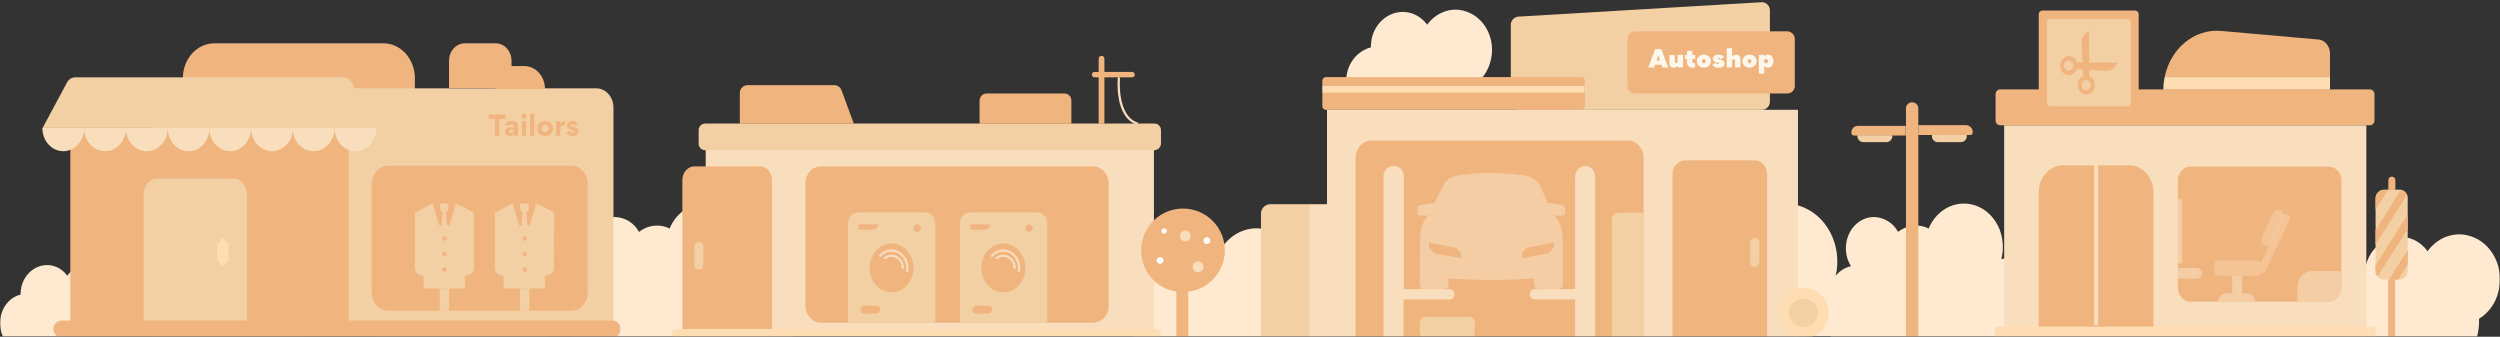 <svg width="1136" height="153" viewBox="0 0 1136 153" fill="none" xmlns="http://www.w3.org/2000/svg">
<rect x="0" y="0" width="1136" height="153" fill="#333333" stroke="none"/>
<mask id="mask0_175_3158" style="mask-type:alpha" maskUnits="userSpaceOnUse" x="0" y="0" width="1136" height="153">
<rect width="1136" height="153" fill="#C4C4C4"/>
</mask>
<g mask="url(#mask0_175_3158)">
<path d="M677.307 27.792C676.172 32.359 673.349 36.331 669.404 38.909C669.484 41.38 669.215 43.85 668.604 46.247C668.611 46.306 668.605 46.366 668.588 46.424C668.571 46.481 668.542 46.534 668.504 46.58H614.383C613.121 44.541 612.277 42.273 611.899 39.907C611.521 37.541 611.617 35.124 612.182 32.795C613.683 26.902 617.884 22.789 622.886 21.566C622.91 20.071 623.077 18.582 623.387 17.119C625.587 8.559 633.59 3.667 641.293 6.002C644.193 6.928 646.718 8.76 648.496 11.227C652.598 5.668 659.4 3 665.903 5.112C674.806 7.892 679.908 18.009 677.307 27.792Z" fill="#FFEAD1"/>
<path d="M138.503 150.418C138.49 151.273 138.423 152.127 138.303 152.974H1.35C-0.058 149.911 -0.376 146.459 0.45 143.192C1.75 138.3 5.152 134.853 9.353 133.852C9.338 132.618 9.472 131.386 9.753 130.184C11.554 123.068 18.257 118.956 24.659 120.956C27.044 121.729 29.114 123.25 30.561 125.292C32.479 122.59 35.329 120.69 38.564 119.955C36.904 117.287 36.036 114.203 36.063 111.062C36.063 102.502 42.266 95.609 49.969 95.609C52.419 95.644 54.814 96.346 56.894 97.639C58.974 98.932 60.661 100.767 61.773 102.946C64.327 100.907 67.506 99.808 70.777 99.833C72.925 99.854 75.043 100.348 76.979 101.279C80.08 94.052 86.683 88.939 94.386 88.939C104.99 88.939 113.593 98.499 113.593 110.284C113.587 112.311 113.318 114.329 112.793 116.287C113.811 116.061 114.851 115.949 115.894 115.954C124.798 115.954 132 123.958 132 133.852V134.52C136.186 138.755 138.524 144.47 138.503 150.418V150.418Z" fill="#FFEAD1"/>
<path d="M1135.28 132.519C1134.7 135.054 1133.62 137.449 1132.11 139.566C1130.6 141.684 1128.68 143.483 1126.47 144.859C1126.57 147.63 1126.27 150.401 1125.57 153.086C1125.58 153.145 1125.58 153.206 1125.56 153.263C1125.54 153.321 1125.51 153.374 1125.47 153.42H1064.95C1063.54 151.156 1062.59 148.63 1062.18 145.994C1061.77 143.357 1061.9 140.664 1062.55 138.078C1063.23 135.115 1064.7 132.387 1066.79 130.178C1068.88 127.969 1071.53 126.359 1074.45 125.515C1074.46 123.866 1074.66 122.225 1075.05 120.623C1077.46 111.062 1086.46 105.615 1095.06 108.284C1098.31 109.31 1101.13 111.382 1103.07 114.175C1107.57 107.949 1115.17 104.948 1122.47 107.283C1132.38 110.284 1138.08 121.624 1135.28 132.519Z" fill="#FFEAD1"/>
<path d="M927.001 134.52V133.852C927.001 124.736 920.399 117.399 912.196 117.399C911.253 117.394 910.312 117.506 909.395 117.733C909.888 115.921 910.123 114.05 910.095 112.174C910.095 101.279 902.193 92.496 892.389 92.496C885.286 92.496 879.183 97.166 876.382 103.836C874.616 102.943 872.661 102.486 870.68 102.502C867.699 102.522 864.81 103.54 862.478 105.392C861.422 103.402 859.857 101.726 857.942 100.534C856.027 99.343 853.829 98.68 851.574 98.611C844.471 98.611 838.769 104.947 838.769 112.841C838.769 115.706 839.566 118.515 841.069 120.956C838.344 121.583 835.911 123.111 834.166 125.292C837.267 111.507 830.065 97.388 817.561 93.497C808.157 90.495 798.452 94.386 792.55 102.28C790.007 98.733 786.398 96.085 782.246 94.72C771.142 91.273 759.638 98.388 756.436 110.617C755.938 112.694 755.67 114.819 755.636 116.954C748.433 118.844 742.531 124.736 740.23 133.186C739.376 136.522 739.21 139.996 739.743 143.398C740.276 146.8 741.497 150.058 743.332 152.975H821.162C821.262 152.863 821.261 152.863 821.261 152.752H831.866C831.966 152.863 831.966 153.086 832.066 153.197H932.503C932.824 151.736 932.992 150.246 933.003 148.75C932.947 143.405 930.792 138.296 927.001 134.52V134.52Z" fill="#FFEAD1"/>
<path d="M354.885 134.52V133.852C354.885 124.736 348.283 117.399 340.079 117.399C339.135 117.395 338.194 117.507 337.278 117.733C337.771 115.921 338.007 114.05 337.979 112.174C337.979 101.279 330.076 92.496 320.272 92.496C313.169 92.496 307.067 97.166 304.266 103.836C302.499 102.943 300.544 102.486 298.564 102.502C295.582 102.522 292.693 103.539 290.361 105.392C289.305 103.402 287.74 101.725 285.825 100.534C283.909 99.343 281.712 98.679 279.456 98.611C272.354 98.611 266.652 104.947 266.652 112.841C266.652 115.706 267.448 118.515 268.952 120.956C266.226 121.583 263.794 123.111 262.05 125.292C265.151 111.507 257.948 97.388 245.443 93.497C236.04 90.495 226.336 94.386 220.434 102.28C217.89 98.733 214.281 96.085 210.13 94.72C199.026 91.273 187.521 98.388 184.32 110.617C183.821 112.694 183.553 114.819 183.52 116.954C176.317 118.844 170.415 124.736 168.114 133.186C167.259 136.522 167.093 139.996 167.626 143.398C168.159 146.8 169.38 150.059 171.215 152.975H249.045C249.145 152.863 249.145 152.863 249.145 152.752H259.449C259.549 152.863 259.549 153.086 259.649 153.197H360.087C360.407 151.736 360.575 150.246 360.587 148.75C360.726 146.107 360.288 143.466 359.304 141.009C358.319 138.552 356.811 136.338 354.885 134.52V134.52Z" fill="#FFEAD1"/>
<path d="M666.5 138.653V138.097C666.5 130.648 660.998 124.534 654.295 124.534C653.524 124.547 652.754 124.622 651.994 124.756C652.398 123.27 652.6 121.737 652.595 120.198C652.595 111.192 646.092 103.966 637.989 103.966C632.187 103.966 627.085 107.746 624.784 113.305C623.32 112.589 621.713 112.21 620.082 112.193C617.621 112.212 615.233 113.032 613.28 114.528C612.412 112.885 611.12 111.503 609.537 110.526C607.954 109.549 606.138 109.011 604.276 108.97C598.474 108.97 593.772 114.195 593.772 120.643C593.749 123.002 594.409 125.319 595.673 127.313C593.427 127.828 591.419 129.081 589.971 130.871C592.572 119.531 586.57 107.857 576.266 104.634C568.563 102.077 560.46 105.3 555.658 111.86C553.589 108.906 550.6 106.718 547.155 105.634C538.051 102.743 528.448 108.635 525.947 118.753C525.556 120.467 525.354 122.219 525.346 123.978C519.444 125.534 514.542 130.426 512.642 137.319C511.939 140.076 511.806 142.947 512.253 145.757C512.7 148.567 513.717 151.257 515.242 153.661H579.467C579.567 153.549 579.567 153.549 579.567 153.439H588.07C588.17 153.549 588.17 153.772 588.27 153.883H671.102C671.34 152.674 671.474 151.447 671.502 150.215C671.477 148.053 671.022 145.918 670.163 143.934C669.305 141.949 668.06 140.154 666.5 138.653V138.653Z" fill="#FFEAD1"/>
<path d="M516.902 56.731C506.226 53.536 507.87 35.832 507.945 35.08L508.94 35.179C508.923 35.355 507.301 52.816 517.189 55.775L516.902 56.731Z" fill="#F9DEBD"/>
<path d="M188.621 40.467H83.081V35.575C83.081 26.793 89.484 19.678 97.386 19.678H174.216C182.119 19.678 188.521 26.793 188.521 35.575V40.467H188.621Z" fill="#F0B47F"/>
<path fill-rule="evenodd" clip-rule="evenodd" d="M800.753 49.916H690.011C689.035 49.849 688.123 49.405 687.47 48.679C686.816 47.953 686.472 47.001 686.51 46.025V11.45C686.466 10.506 686.782 9.579 687.394 8.858C688.006 8.136 688.87 7.672 689.811 7.559L800.553 1C801.055 1.001 801.553 1.105 802.014 1.303C802.475 1.502 802.892 1.792 803.238 2.156C803.584 2.519 803.852 2.949 804.027 3.419C804.201 3.89 804.279 4.39 804.254 4.891V46.025C804.292 47.001 803.948 47.953 803.294 48.679C802.641 49.405 801.729 49.849 800.753 49.916V49.916Z" fill="#F3D0A4"/>
<path d="M524.348 57.364H320.671V152.418H524.348V57.364Z" fill="#F9DEBD"/>
<path d="M524.748 68.26H320.271C319.486 68.217 318.75 67.865 318.225 67.282C317.699 66.698 317.428 65.93 317.47 65.147V59.255C317.429 58.471 317.701 57.704 318.226 57.121C318.751 56.537 319.486 56.185 320.271 56.142H524.748C525.533 56.184 526.269 56.536 526.794 57.12C527.32 57.703 527.591 58.471 527.549 59.255V65.147C527.555 65.92 527.271 66.668 526.753 67.244C526.235 67.82 525.52 68.182 524.748 68.26V68.26Z" fill="#F3D0A4"/>
<path opacity="0.57" d="M495.037 125.625H494.637C494.496 125.625 494.356 125.596 494.227 125.539C494.097 125.482 493.982 125.398 493.887 125.293C493.793 125.188 493.722 125.064 493.679 124.93C493.635 124.795 493.621 124.654 493.637 124.513V117.843C493.621 117.703 493.636 117.561 493.679 117.427C493.722 117.292 493.793 117.169 493.887 117.064C493.982 116.959 494.098 116.875 494.227 116.818C494.356 116.76 494.496 116.731 494.637 116.731H495.037C495.178 116.731 495.318 116.76 495.447 116.818C495.577 116.875 495.692 116.959 495.787 117.064C495.881 117.169 495.952 117.292 495.995 117.427C496.039 117.561 496.053 117.703 496.037 117.843V124.513C496.062 124.655 496.054 124.8 496.014 124.939C495.974 125.077 495.903 125.204 495.807 125.311C495.711 125.418 495.592 125.502 495.458 125.556C495.325 125.611 495.181 125.634 495.037 125.625V125.625Z" fill="#F3D0A4"/>
<path d="M871.68 153.641H866.078V49.602C866.033 49.208 866.071 48.809 866.192 48.432C866.312 48.054 866.511 47.706 866.775 47.41C867.04 47.114 867.364 46.877 867.726 46.715C868.089 46.553 868.482 46.47 868.879 46.47C869.276 46.47 869.669 46.553 870.031 46.715C870.394 46.877 870.718 47.114 870.982 47.41C871.247 47.706 871.446 48.054 871.566 48.432C871.686 48.809 871.725 49.208 871.68 49.602V153.641Z" fill="#F0B47F"/>
<path d="M865.979 61.572H842.37C842.214 61.571 842.06 61.537 841.918 61.473C841.777 61.409 841.65 61.316 841.546 61.2C841.442 61.084 841.364 60.948 841.316 60.8C841.269 60.652 841.252 60.496 841.269 60.341C841.238 59.95 841.287 59.557 841.413 59.186C841.538 58.814 841.738 58.472 841.999 58.179C842.261 57.886 842.579 57.65 842.935 57.483C843.291 57.316 843.677 57.223 844.07 57.209H865.979V61.572V61.572Z" fill="#F0B47F"/>
<path d="M857.375 64.592H846.571C845.844 64.537 845.168 64.204 844.683 63.661C844.198 63.119 843.942 62.41 843.97 61.684V61.46H859.876V61.684C859.924 62.399 859.689 63.104 859.221 63.648C858.754 64.192 858.091 64.531 857.375 64.592V64.592Z" fill="#F3D0A4"/>
<path d="M871.681 61.349H895.29C895.445 61.347 895.599 61.314 895.741 61.25C895.882 61.185 896.009 61.093 896.113 60.977C896.216 60.861 896.295 60.724 896.342 60.577C896.39 60.429 896.406 60.273 896.39 60.118C896.433 59.305 896.152 58.508 895.609 57.9C895.065 57.292 894.303 56.924 893.489 56.874H871.681V61.349Z" fill="#F0B47F"/>
<path d="M880.384 64.593H891.088C891.454 64.582 891.813 64.498 892.145 64.344C892.477 64.189 892.773 63.97 893.017 63.697C893.26 63.425 893.445 63.106 893.561 62.76C893.677 62.414 893.72 62.048 893.689 61.684V61.349H877.883V61.684C877.85 62.04 877.89 62.399 877.998 62.74C878.107 63.08 878.284 63.395 878.517 63.667C878.75 63.938 879.036 64.16 879.356 64.319C879.677 64.478 880.027 64.571 880.384 64.593V64.593Z" fill="#F3D0A4"/>
<path d="M816.993 49.882H602.993V153.641H816.993V49.882Z" fill="#F9DEBD"/>
<path d="M746.993 153.641H615.993V71.881C615.993 67.419 619.191 63.85 623.188 63.85H739.699C743.696 63.85 746.893 67.419 746.893 71.881V153.641H746.993Z" fill="#F0B47F"/>
<path opacity="0.61" fill-rule="evenodd" clip-rule="evenodd" d="M658.2 126.515V129.183C658.208 129.737 658.007 130.274 657.636 130.686C657.265 131.098 656.752 131.356 656.199 131.407H647.196C646.636 131.374 646.112 131.121 645.737 130.705C645.363 130.289 645.168 129.742 645.195 129.183C645.195 122.402 645.195 115.731 645.295 109.061C645.395 101.056 648.396 98.611 649.096 97.944H645.395C645.212 97.939 645.033 97.898 644.867 97.822C644.702 97.746 644.553 97.637 644.432 97.501C644.31 97.366 644.217 97.207 644.159 97.035C644.101 96.862 644.079 96.68 644.095 96.499V94.72C644.095 93.942 644.995 93.275 645.595 93.163L651.898 92.163L656.099 83.602C656.399 83.046 658.6 80.378 661.301 79.934C672.132 78.155 683.182 78.155 694.014 79.934C696.715 80.378 698.915 83.046 699.316 83.602L703.417 92.163L709.72 93.163C710.112 93.208 710.477 93.388 710.751 93.672C711.025 93.956 711.191 94.326 711.22 94.72V96.499C711.235 96.68 711.213 96.862 711.155 97.035C711.097 97.207 711.004 97.366 710.883 97.501C710.761 97.637 710.613 97.746 710.447 97.822C710.281 97.898 710.102 97.939 709.92 97.944H706.318C706.918 98.722 709.92 101.056 710.12 109.061V129.183C710.128 129.737 709.927 130.274 709.556 130.686C709.185 131.098 708.672 131.356 708.119 131.407H699.216C698.645 131.379 698.108 131.131 697.717 130.717C697.325 130.302 697.109 129.753 697.115 129.183V126.515C684.158 127.404 671.156 127.404 658.2 126.515V126.515ZM705.918 110.173C701.917 111.174 697.815 111.73 693.813 112.619C692.867 113.264 692.109 114.146 691.613 115.176C691.46 115.871 691.46 116.592 691.613 117.288C695.414 116.621 699.216 115.843 703.117 115.176C704.428 114.575 705.464 113.503 706.018 112.174C706.145 111.508 706.111 110.822 705.918 110.173ZM649.397 110.173C653.398 111.174 657.5 111.73 661.501 112.619C662.446 113.263 663.205 114.145 663.702 115.176C663.894 115.863 663.928 116.585 663.802 117.288C659.901 116.621 656.099 115.843 652.198 115.176C650.886 114.575 649.85 113.503 649.297 112.174C649.169 111.508 649.204 110.822 649.397 110.173V110.173Z" fill="#F9DEBD"/>
<path fill-rule="evenodd" clip-rule="evenodd" d="M658.8 131.407H637.892V80.489C637.962 79.844 637.895 79.192 637.695 78.575C637.496 77.958 637.168 77.39 636.734 76.908C636.3 76.425 635.769 76.04 635.176 75.776C634.582 75.511 633.94 75.375 633.29 75.375C632.64 75.375 631.998 75.511 631.404 75.776C630.811 76.04 630.28 76.425 629.846 76.908C629.412 77.39 629.084 77.958 628.885 78.575C628.685 79.192 628.618 79.844 628.688 80.489V152.974H637.792V136.076H658.8C659.377 136.013 659.91 135.741 660.298 135.31C660.686 134.879 660.9 134.32 660.9 133.741C660.9 133.162 660.686 132.604 660.298 132.173C659.91 131.742 659.377 131.469 658.8 131.407V131.407Z" fill="#F9DEBD"/>
<path fill-rule="evenodd" clip-rule="evenodd" d="M720.323 75.375C719.685 75.409 719.059 75.569 718.482 75.844C717.905 76.12 717.388 76.506 716.96 76.981C716.533 77.456 716.204 78.01 715.991 78.612C715.778 79.214 715.687 79.852 715.721 80.489V131.407H697.214C696.637 131.469 696.103 131.742 695.716 132.173C695.328 132.604 695.113 133.162 695.113 133.741C695.113 134.321 695.328 134.879 695.716 135.31C696.103 135.741 696.637 136.014 697.214 136.076H715.721V152.974H724.824V80.489C724.869 79.858 724.788 79.224 724.585 78.624C724.383 78.024 724.063 77.47 723.644 76.994C723.225 76.519 722.716 76.131 722.146 75.853C721.576 75.575 720.957 75.412 720.323 75.375V75.375Z" fill="#F9DEBD"/>
<path fill-rule="evenodd" clip-rule="evenodd" d="M747.033 153.883H732.428V99.998C732.396 99.578 732.449 99.155 732.583 98.755C732.717 98.356 732.931 97.987 733.211 97.671C733.49 97.355 733.831 97.098 734.212 96.916C734.593 96.734 735.007 96.629 735.429 96.609H747.033V153.883Z" fill="#F3D0A4"/>
<path fill-rule="evenodd" clip-rule="evenodd" d="M667.711 143.969H647.604C646.935 144.016 646.31 144.321 645.862 144.819C645.414 145.317 645.178 145.969 645.203 146.638V150.974C645.178 151.642 645.415 152.294 645.863 152.792C646.311 153.29 646.935 153.594 647.604 153.641H667.711C668.38 153.594 669.004 153.29 669.452 152.792C669.9 152.294 670.137 151.642 670.112 150.974V146.638C670.137 145.969 669.901 145.317 669.453 144.819C669.005 144.321 668.38 144.016 667.711 143.969Z" fill="#F3D0A4"/>
<path fill-rule="evenodd" clip-rule="evenodd" d="M802.993 153.641H759.993V79.173C759.919 77.567 760.485 75.998 761.569 74.808C762.653 73.619 764.165 72.907 765.774 72.828H797.212C800.458 72.828 802.993 75.722 802.993 79.173V153.641V153.641Z" fill="#F0B47F"/>
<path fill-rule="evenodd" clip-rule="evenodd" d="M797.353 121.289C797.059 121.28 796.77 121.211 796.504 121.088C796.237 120.964 795.999 120.788 795.803 120.569C795.606 120.351 795.456 120.096 795.362 119.818C795.267 119.541 795.229 119.247 795.252 118.955V110.506C795.22 110.212 795.25 109.914 795.341 109.633C795.432 109.351 795.581 109.091 795.78 108.871C795.978 108.651 796.22 108.474 796.491 108.354C796.762 108.233 797.055 108.171 797.352 108.171C797.649 108.171 797.942 108.233 798.213 108.354C798.484 108.474 798.726 108.651 798.925 108.871C799.123 109.091 799.272 109.351 799.363 109.633C799.454 109.914 799.485 110.212 799.453 110.506V118.955C799.479 119.541 799.273 120.114 798.881 120.55C798.488 120.987 797.939 121.252 797.353 121.289V121.289Z" fill="#F3D0A4"/>
<path fill-rule="evenodd" clip-rule="evenodd" d="M350.783 152.974H310.067V81.712C310.067 78.377 312.568 75.598 315.569 75.598H345.281C348.282 75.598 350.783 78.377 350.783 81.712V152.974Z" fill="#F0B47F"/>
<path fill-rule="evenodd" clip-rule="evenodd" d="M317.57 122.513C317.011 122.48 316.487 122.227 316.112 121.811C315.737 121.395 315.542 120.848 315.569 120.289V112.174C315.539 111.894 315.568 111.61 315.655 111.342C315.741 111.074 315.884 110.827 316.073 110.617C316.261 110.407 316.492 110.239 316.75 110.124C317.008 110.01 317.288 109.95 317.57 109.95C317.853 109.95 318.132 110.01 318.39 110.124C318.648 110.239 318.879 110.407 319.068 110.617C319.257 110.827 319.399 111.074 319.486 111.342C319.573 111.61 319.602 111.894 319.571 112.174V120.289C319.594 120.568 319.559 120.848 319.47 121.113C319.38 121.378 319.237 121.622 319.05 121.831C318.863 122.039 318.635 122.207 318.381 122.324C318.126 122.441 317.851 122.506 317.57 122.513V122.513Z" fill="#F3D0A4"/>
<path fill-rule="evenodd" clip-rule="evenodd" d="M718.723 49.917H602.379C601.962 49.883 601.575 49.691 601.296 49.381C601.017 49.071 600.867 48.666 600.879 48.249V36.687C600.867 36.27 601.017 35.865 601.296 35.555C601.575 35.245 601.962 35.053 602.379 35.02H718.723C719.14 35.053 719.527 35.245 719.806 35.555C720.085 35.865 720.235 36.27 720.223 36.687V48.249C720.235 48.666 720.085 49.071 719.806 49.381C719.527 49.691 719.14 49.883 718.723 49.917V49.917Z" fill="#F0B47F"/>
<rect x="600.993" y="39.088" width="119" height="2.998" fill="#FFDDB3"/>
<path fill-rule="evenodd" clip-rule="evenodd" d="M602.993 153.641H572.993V97.369C572.953 96.801 573.027 96.231 573.211 95.692C573.394 95.153 573.683 94.655 574.06 94.228C574.438 93.802 574.897 93.454 575.411 93.206C575.924 92.957 576.482 92.814 577.052 92.782H602.993V153.641Z" fill="#F3D0A4"/>
<path d="M819.493 153.641C821.768 153.641 823.991 152.968 825.882 151.708C827.773 150.447 829.247 148.655 830.118 146.558C830.988 144.462 831.216 142.155 830.772 139.929C830.328 137.704 829.233 135.659 827.625 134.055C826.017 132.45 823.967 131.358 821.737 130.915C819.506 130.472 817.194 130.699 815.092 131.568C812.991 132.436 811.195 133.907 809.931 135.793C808.668 137.68 807.993 139.899 807.993 142.168C807.993 145.211 809.205 148.129 811.362 150.281C813.518 152.432 816.443 153.641 819.493 153.641V153.641Z" fill="#FFDDB3"/>
<path d="M819.493 148.653C820.779 148.653 822.035 148.272 823.104 147.56C824.173 146.847 825.006 145.834 825.498 144.649C825.99 143.464 826.119 142.16 825.868 140.902C825.617 139.644 824.998 138.489 824.089 137.582C823.18 136.675 822.022 136.057 820.761 135.807C819.5 135.557 818.193 135.685 817.006 136.176C815.818 136.667 814.803 137.498 814.089 138.565C813.374 139.631 812.993 140.885 812.993 142.168C812.993 143.019 813.161 143.863 813.488 144.649C813.815 145.436 814.293 146.151 814.897 146.753C815.5 147.355 816.217 147.833 817.006 148.159C817.794 148.485 818.64 148.653 819.493 148.653Z" fill="#F3D0A4"/>
<path fill-rule="evenodd" clip-rule="evenodd" d="M812.259 42.468H742.832C741.91 42.407 741.049 41.989 740.432 41.304C739.815 40.618 739.492 39.719 739.53 38.799V17.898C739.492 16.978 739.815 16.079 740.432 15.393C741.049 14.707 741.91 14.29 742.832 14.229H812.259C813.18 14.29 814.041 14.707 814.658 15.393C815.275 16.079 815.598 16.978 815.559 17.898V38.91C815.577 39.36 815.506 39.809 815.35 40.231C815.193 40.654 814.955 41.041 814.648 41.372C814.342 41.702 813.973 41.969 813.563 42.157C813.153 42.345 812.71 42.451 812.259 42.468V42.468Z" fill="#F0B47F"/>
<path d="M602.993 93.047H594.993V154H602.993V93.047Z" fill="#F9DEBD"/>
<path d="M752.043 29.446H754.946L755.385 30.642H758.073L754.892 22.276H752.15L748.97 30.642H751.626L752.043 29.446ZM754.346 27.49H752.675L753.51 25.076L754.346 27.49ZM758.597 24.937V28.634C758.563 28.909 758.59 29.187 758.676 29.451C758.761 29.714 758.903 29.956 759.092 30.159C759.28 30.363 759.511 30.523 759.767 30.628C760.024 30.734 760.3 30.782 760.578 30.77C760.921 30.767 761.259 30.682 761.564 30.525C761.87 30.367 762.133 30.14 762.335 29.862H762.356V30.642H764.776V24.937H762.345V27.886C762.355 27.981 762.345 28.076 762.315 28.167C762.286 28.258 762.238 28.342 762.175 28.413C762.112 28.484 762.034 28.542 761.947 28.581C761.86 28.621 761.766 28.643 761.671 28.644C761.576 28.643 761.482 28.622 761.396 28.582C761.311 28.542 761.234 28.484 761.172 28.412C761.11 28.34 761.065 28.256 761.038 28.166C761.011 28.075 761.004 27.98 761.017 27.886V24.937H758.597ZM770.262 28.655C770.127 28.699 769.986 28.721 769.845 28.719C769.277 28.719 768.999 28.484 768.999 28.003V26.828H770.305V24.937H768.999V23.088H766.632V24.937H765.636V26.828H766.579V28.27C766.556 28.615 766.612 28.96 766.742 29.28C766.871 29.6 767.072 29.887 767.328 30.119C767.888 30.565 768.592 30.793 769.309 30.76C769.632 30.761 769.954 30.711 770.262 30.61V28.655ZM774.217 30.77C775.059 30.79 775.877 30.484 776.498 29.916C776.803 29.644 777.045 29.309 777.208 28.935C777.371 28.56 777.45 28.155 777.441 27.747C777.45 27.348 777.37 26.952 777.207 26.588C777.044 26.224 776.802 25.901 776.498 25.642C775.867 25.101 775.061 24.805 774.229 24.809C773.397 24.813 772.594 25.116 771.968 25.663C771.663 25.927 771.421 26.254 771.258 26.621C771.096 26.989 771.016 27.388 771.026 27.79C771.015 28.192 771.093 28.592 771.254 28.961C771.415 29.33 771.655 29.66 771.957 29.926C772.572 30.489 773.382 30.792 774.217 30.77V30.77ZM774.239 26.839C774.475 26.864 774.693 26.976 774.851 27.152C775.009 27.329 775.096 27.558 775.095 27.795C775.093 28.031 775.004 28.259 774.844 28.434C774.683 28.609 774.464 28.718 774.228 28.741C774.109 28.735 773.992 28.705 773.885 28.654C773.777 28.603 773.681 28.531 773.601 28.443C773.522 28.354 773.46 28.251 773.421 28.139C773.381 28.027 773.364 27.908 773.371 27.79C773.361 27.669 773.376 27.548 773.414 27.434C773.453 27.32 773.516 27.215 773.597 27.125C773.678 27.036 773.778 26.965 773.888 26.915C773.998 26.866 774.118 26.84 774.239 26.839V26.839ZM780.814 30.77C781.545 30.82 782.273 30.624 782.881 30.215C783.103 30.06 783.284 29.853 783.409 29.613C783.533 29.373 783.599 29.107 783.599 28.837C783.613 28.598 783.568 28.36 783.467 28.144C783.366 27.927 783.212 27.739 783.02 27.597C782.437 27.229 781.784 26.985 781.103 26.881C780.707 26.796 780.611 26.742 780.611 26.614C780.611 26.486 780.729 26.422 780.975 26.422C781.172 26.398 781.372 26.427 781.553 26.509C781.734 26.59 781.89 26.718 782.003 26.881L783.47 26.005C783.195 25.593 782.812 25.263 782.363 25.052C781.913 24.841 781.415 24.757 780.921 24.809C780.247 24.783 779.583 24.974 779.026 25.354C778.796 25.496 778.607 25.694 778.476 25.93C778.344 26.165 778.276 26.43 778.276 26.7C778.265 26.924 778.309 27.148 778.402 27.352C778.495 27.556 778.635 27.735 778.812 27.875C779.364 28.227 779.978 28.47 780.622 28.591C781.082 28.709 781.189 28.751 781.189 28.89C781.189 29.05 781.05 29.136 780.761 29.136C780.528 29.158 780.293 29.113 780.085 29.007C779.876 28.901 779.702 28.738 779.583 28.538L778.094 29.414C778.366 29.879 778.769 30.255 779.252 30.495C779.735 30.736 780.277 30.832 780.814 30.77V30.77ZM790.818 30.642V26.945C790.851 26.671 790.824 26.393 790.738 26.13C790.653 25.867 790.51 25.626 790.322 25.424C790.133 25.221 789.903 25.062 789.646 24.958C789.39 24.854 789.113 24.806 788.837 24.819C788.493 24.821 788.154 24.904 787.849 25.062C787.544 25.22 787.28 25.448 787.081 25.727H787.07V21.935H784.639V30.642H787.07V27.693C787.059 27.598 787.068 27.502 787.097 27.411C787.126 27.32 787.174 27.236 787.238 27.164C787.301 27.093 787.379 27.035 787.467 26.996C787.554 26.956 787.649 26.935 787.745 26.935C788.13 26.935 788.387 27.223 788.387 27.693V30.642H790.818ZM794.976 30.77C795.818 30.79 796.636 30.484 797.257 29.916C797.562 29.644 797.804 29.309 797.967 28.935C798.13 28.56 798.209 28.155 798.2 27.747C798.209 27.348 798.129 26.952 797.966 26.588C797.803 26.224 797.561 25.901 797.257 25.642C796.626 25.101 795.82 24.805 794.988 24.809C794.156 24.813 793.353 25.116 792.728 25.663C792.423 25.927 792.181 26.254 792.018 26.621C791.855 26.989 791.775 27.388 791.785 27.79C791.775 28.192 791.853 28.592 792.014 28.961C792.175 29.33 792.415 29.66 792.717 29.926C793.332 30.489 794.142 30.792 794.976 30.77V30.77ZM794.998 26.839C795.234 26.864 795.452 26.975 795.611 27.152C795.769 27.329 795.856 27.558 795.855 27.795C795.853 28.032 795.764 28.259 795.603 28.434C795.443 28.609 795.223 28.718 794.987 28.741C794.868 28.735 794.751 28.705 794.644 28.654C794.536 28.603 794.44 28.531 794.36 28.443C794.281 28.354 794.219 28.251 794.18 28.139C794.14 28.027 794.123 27.908 794.13 27.79C794.12 27.669 794.135 27.548 794.174 27.434C794.213 27.32 794.275 27.215 794.356 27.126C794.438 27.036 794.537 26.965 794.647 26.916C794.757 26.866 794.877 26.84 794.998 26.839V26.839ZM803.384 30.77C803.732 30.78 804.077 30.705 804.389 30.55C804.701 30.395 804.97 30.167 805.172 29.884C805.628 29.27 805.865 28.521 805.847 27.758C805.872 27.004 805.629 26.266 805.161 25.674C804.951 25.401 804.68 25.182 804.369 25.033C804.059 24.885 803.717 24.811 803.373 24.819C803.042 24.815 802.715 24.889 802.419 25.036C802.123 25.183 801.866 25.398 801.67 25.663H801.649V24.937H799.218V33.463H801.67V30.001H801.691C801.899 30.245 802.159 30.441 802.451 30.574C802.744 30.707 803.062 30.774 803.384 30.77V30.77ZM803.469 27.779C803.474 27.905 803.453 28.03 803.408 28.148C803.363 28.266 803.295 28.373 803.208 28.464C803.12 28.555 803.015 28.627 802.899 28.677C802.783 28.726 802.658 28.751 802.532 28.751C802.405 28.751 802.281 28.726 802.164 28.677C802.048 28.627 801.943 28.555 801.856 28.464C801.768 28.373 801.7 28.266 801.655 28.148C801.61 28.03 801.59 27.905 801.595 27.779C801.591 27.654 801.613 27.529 801.658 27.413C801.704 27.296 801.772 27.19 801.86 27.101C801.947 27.011 802.051 26.939 802.167 26.891C802.282 26.842 802.406 26.817 802.532 26.817C802.657 26.817 802.781 26.842 802.897 26.891C803.012 26.939 803.117 27.011 803.204 27.101C803.291 27.19 803.36 27.296 803.405 27.413C803.451 27.529 803.472 27.654 803.469 27.779V27.779Z" fill="#FFF7EC"/>
<path d="M539.955 129.183H534.553V153.762H539.955V129.183Z" fill="#F0B47F"/>
<path d="M537.05 132.689C540.83 132.79 544.553 131.764 547.745 129.742C550.937 127.72 553.452 124.794 554.968 121.339C556.485 117.884 556.934 114.056 556.258 110.344C555.582 106.633 553.813 103.207 551.175 100.505C548.537 97.802 545.152 95.946 541.451 95.173C537.751 94.4 533.903 94.746 530.401 96.166C526.898 97.586 523.9 100.016 521.789 103.146C519.678 106.275 518.55 109.961 518.55 113.733C518.485 118.694 520.397 123.478 523.867 127.033C527.336 130.588 532.078 132.622 537.05 132.689V132.689Z" fill="#F0B47F"/>
<path d="M528.851 106.202C529.099 106.229 529.349 106.18 529.568 106.062C529.788 105.944 529.966 105.762 530.08 105.541C530.194 105.319 530.238 105.068 530.206 104.821C530.173 104.575 530.067 104.343 529.9 104.158C529.734 103.973 529.515 103.843 529.272 103.784C529.029 103.726 528.775 103.742 528.542 103.831C528.309 103.921 528.109 104.078 527.967 104.283C527.826 104.488 527.75 104.731 527.751 104.98C527.735 105.288 527.842 105.589 528.048 105.818C528.254 106.047 528.543 106.185 528.851 106.202V106.202Z" fill="white"/>
<path d="M526.95 119.878C527.265 119.912 527.584 119.85 527.864 119.699C528.143 119.549 528.37 119.317 528.515 119.036C528.66 118.754 528.716 118.434 528.675 118.12C528.634 117.806 528.499 117.512 528.287 117.276C528.075 117.04 527.796 116.874 527.487 116.8C527.178 116.725 526.854 116.746 526.558 116.859C526.261 116.973 526.006 117.173 525.826 117.434C525.646 117.695 525.55 118.005 525.55 118.321C525.53 118.713 525.666 119.096 525.928 119.388C526.19 119.679 526.558 119.856 526.95 119.878V119.878Z" fill="white"/>
<path d="M548.258 110.873C548.574 110.907 548.893 110.844 549.172 110.694C549.451 110.543 549.678 110.312 549.823 110.03C549.968 109.748 550.023 109.429 549.982 109.115C549.941 108.8 549.806 108.506 549.594 108.27C549.382 108.035 549.103 107.869 548.794 107.795C548.486 107.72 548.161 107.741 547.865 107.855C547.569 107.968 547.314 108.168 547.134 108.429C546.954 108.69 546.857 109 546.857 109.316C546.837 109.708 546.974 110.091 547.236 110.383C547.499 110.674 547.866 110.851 548.258 110.873Z" fill="white"/>
<path d="M544.157 123.657C544.653 123.71 545.154 123.612 545.593 123.376C546.032 123.14 546.389 122.776 546.616 122.333C546.844 121.89 546.931 121.388 546.867 120.894C546.803 120.401 546.59 119.938 546.257 119.568C545.923 119.197 545.485 118.936 545 118.82C544.515 118.703 544.006 118.736 543.54 118.914C543.074 119.092 542.673 119.406 542.391 119.817C542.108 120.227 541.956 120.713 541.956 121.211C541.925 121.826 542.139 122.428 542.551 122.886C542.963 123.345 543.541 123.622 544.157 123.657V123.657Z" fill="#F9DEBD"/>
<path d="M538.354 109.648C538.851 109.702 539.351 109.604 539.79 109.367C540.229 109.131 540.586 108.767 540.814 108.324C541.041 107.881 541.129 107.379 541.064 106.886C541 106.392 540.787 105.929 540.454 105.559C540.121 105.188 539.683 104.928 539.198 104.811C538.713 104.694 538.203 104.727 537.737 104.905C537.271 105.083 536.871 105.398 536.588 105.808C536.305 106.218 536.154 106.704 536.153 107.202C536.122 107.817 536.336 108.419 536.748 108.878C537.161 109.336 537.738 109.613 538.354 109.648V109.648Z" fill="#F9DEBD"/>
<path d="M1075.25 56.932H910.695V153.641H1075.25V56.932Z" fill="#F9DEBD"/>
<path d="M978.521 153.641H926.401V87.418C926.401 80.606 931.303 75.134 937.405 75.134H967.517C973.619 75.134 978.521 80.606 978.521 87.418V153.641Z" fill="#F0B47F"/>
<path d="M1094.06 90.321V123.154C1094.08 124.142 1093.72 125.101 1093.05 125.829C1092.38 126.557 1091.45 126.999 1090.46 127.062H1083.16C1082.64 127.07 1082.12 126.953 1081.65 126.72C1081.18 126.487 1080.77 126.145 1080.46 125.722C1080.24 125.442 1080.04 125.143 1079.86 124.829C1079.58 124.238 1079.44 123.586 1079.46 122.93V90.321C1079.41 89.284 1079.76 88.267 1080.46 87.492C1081.15 86.718 1082.12 86.249 1083.16 86.189H1090.96C1091.57 86.311 1092.15 86.578 1092.64 86.966C1093.12 87.355 1093.51 87.854 1093.76 88.423C1093.92 88.776 1094.02 89.154 1094.06 89.54V90.321Z" fill="#F3D0A4"/>
<path d="M1088.36 86.301H1085.26V82.057C1085.24 81.832 1085.26 81.605 1085.33 81.389C1085.4 81.174 1085.51 80.975 1085.66 80.807C1085.81 80.638 1086 80.503 1086.21 80.411C1086.41 80.318 1086.64 80.27 1086.86 80.27C1087.09 80.27 1087.31 80.318 1087.52 80.411C1087.73 80.503 1087.91 80.638 1088.06 80.807C1088.21 80.975 1088.33 81.174 1088.4 81.389C1088.47 81.605 1088.49 81.832 1088.46 82.057V86.301H1088.36Z" fill="#F0B47F"/>
<path d="M1085.06 86.302L1079.46 95.236V90.434C1079.41 89.397 1079.76 88.379 1080.46 87.605C1081.15 86.83 1082.12 86.362 1083.16 86.302H1085.06Z" fill="#F0B47F"/>
<path d="M1093.76 88.535L1079.46 111.205V104.616L1090.96 86.302C1091.57 86.444 1092.13 86.718 1092.61 87.105C1093.1 87.491 1093.49 87.979 1093.76 88.535Z" fill="#F0B47F"/>
<path d="M1094.06 97.469V104.057L1080.36 125.722C1080.14 125.442 1079.94 125.144 1079.76 124.829C1079.48 124.238 1079.34 123.586 1079.36 122.93V120.696L1094.06 97.469Z" fill="#F0B47F"/>
<path d="M1094.06 113.55V120.25L1089.76 127.061H1085.56L1094.06 113.55Z" fill="#F0B47F"/>
<path d="M1088.36 127.062H1085.16V153.641H1088.36V127.062Z" fill="#F0B47F"/>
<path d="M1076.96 56.931H908.796C908.235 56.897 907.71 56.643 907.335 56.225C906.961 55.807 906.767 55.258 906.795 54.698V42.861C906.767 42.3 906.961 41.752 907.335 41.334C907.71 40.916 908.235 40.662 908.796 40.627H1076.96C1077.52 40.662 1078.05 40.916 1078.42 41.334C1078.8 41.752 1078.99 42.301 1078.96 42.861V54.698C1078.99 55.258 1078.8 55.806 1078.42 56.224C1078.05 56.642 1077.52 56.896 1076.96 56.931V56.931Z" fill="#F0B47F"/>
<path d="M1079.46 148.393H906.394V153.64H1079.46V148.393Z" fill="#FFDDB3"/>
<path d="M1063.95 82.059V130.749C1063.95 134.322 1061.35 137.114 1058.25 137.114H995.327C992.126 137.114 989.625 134.211 989.625 130.749V82.059C989.625 78.485 992.226 75.693 995.327 75.693H1058.25C1061.35 75.693 1063.95 78.485 1063.95 82.059Z" fill="#F0B47F"/>
<path d="M970.218 52.129H928.002C927.779 52.119 927.559 52.064 927.357 51.968C927.155 51.873 926.974 51.737 926.825 51.571C926.676 51.405 926.562 51.21 926.489 50.999C926.416 50.788 926.386 50.565 926.401 50.342V6.566C926.386 6.343 926.416 6.12 926.489 5.909C926.562 5.698 926.676 5.504 926.825 5.337C926.974 5.171 927.155 5.036 927.357 4.94C927.559 4.844 927.779 4.79 928.002 4.779H970.218C970.441 4.79 970.661 4.844 970.862 4.94C971.064 5.036 971.245 5.171 971.394 5.337C971.543 5.504 971.657 5.698 971.73 5.909C971.803 6.12 971.833 6.343 971.818 6.566V50.342C971.833 50.565 971.803 50.788 971.73 50.999C971.657 51.21 971.543 51.404 971.394 51.571C971.245 51.737 971.064 51.872 970.862 51.968C970.661 52.064 970.441 52.119 970.218 52.129V52.129Z" fill="#F0B47F"/>
<path d="M966.816 48.333H931.503C931.113 48.302 930.75 48.123 930.489 47.831C930.228 47.54 930.089 47.16 930.102 46.77V10.141C930.091 9.75 930.229 9.371 930.49 9.08C930.751 8.789 931.114 8.609 931.503 8.577H966.816C967.207 8.608 967.57 8.787 967.831 9.078C968.092 9.37 968.231 9.75 968.217 10.141V46.77C968.233 46.965 968.208 47.161 968.145 47.347C968.082 47.532 967.982 47.703 967.851 47.849C967.72 47.996 967.561 48.114 967.383 48.197C967.206 48.28 967.013 48.326 966.816 48.333Z" fill="#F3D0A4"/>
<path d="M951.91 38.728C951.943 37.858 951.713 36.999 951.249 36.262C950.785 35.525 950.11 34.944 949.31 34.596V31.804L956.712 32.251C957.918 32.297 959.106 31.952 960.098 31.267C961.09 30.583 961.833 29.596 962.214 28.454H949.31V13.937C948.187 14.496 947.26 15.383 946.652 16.48C946.045 17.577 945.785 18.831 945.908 20.079L946.308 28.342H943.808C943.671 27.829 943.43 27.35 943.1 26.933C942.77 26.517 942.358 26.172 941.889 25.921C941.421 25.67 940.905 25.517 940.375 25.473C939.845 25.428 939.311 25.493 938.806 25.662C937.795 26.143 936.993 26.975 936.551 28.003C936.11 29.03 936.058 30.183 936.405 31.246C936.542 31.759 936.783 32.239 937.113 32.655C937.443 33.072 937.855 33.416 938.324 33.668C938.792 33.919 939.308 34.071 939.838 34.116C940.368 34.16 940.902 34.096 941.407 33.926C941.958 33.697 942.451 33.347 942.849 32.903C943.247 32.458 943.541 31.93 943.707 31.358L946.408 31.469L946.608 34.484C945.607 35.001 944.83 35.866 944.424 36.915C944.019 37.965 944.013 39.126 944.408 40.18C944.559 40.691 944.816 41.164 945.161 41.57C945.506 41.976 945.933 42.305 946.414 42.536C946.894 42.768 947.418 42.896 947.951 42.914C948.485 42.931 949.016 42.837 949.511 42.637C950.251 42.292 950.873 41.737 951.299 41.042C951.726 40.347 951.939 39.542 951.91 38.728V38.728ZM940.006 32.139C939.712 32.129 939.423 32.06 939.156 31.935C938.889 31.81 938.651 31.633 938.454 31.414C938.258 31.195 938.108 30.939 938.014 30.66C937.92 30.382 937.883 30.087 937.905 29.794C937.883 29.501 937.92 29.207 938.014 28.928C938.108 28.65 938.258 28.393 938.454 28.174C938.651 27.955 938.889 27.778 939.156 27.653C939.423 27.529 939.712 27.459 940.006 27.449C940.325 27.462 940.636 27.549 940.914 27.704C941.193 27.86 941.43 28.078 941.607 28.342C941.955 28.829 942.115 29.423 942.06 30.017C942.005 30.612 941.737 31.167 941.306 31.581C941.139 31.757 940.937 31.897 940.714 31.993C940.49 32.089 940.25 32.139 940.006 32.139V32.139ZM948.009 40.962C947.715 40.951 947.426 40.882 947.159 40.757C946.892 40.632 946.654 40.455 946.458 40.236C946.261 40.017 946.111 39.761 946.017 39.482C945.923 39.204 945.886 38.909 945.908 38.616C945.886 38.329 945.924 38.04 946.02 37.768C946.116 37.496 946.267 37.247 946.465 37.037C946.663 36.827 946.902 36.66 947.168 36.548C947.434 36.435 947.721 36.379 948.009 36.383C948.57 36.418 949.095 36.672 949.47 37.09C949.844 37.508 950.038 38.056 950.011 38.616C950.044 38.903 950.017 39.194 949.933 39.471C949.849 39.747 949.709 40.003 949.521 40.223C949.333 40.443 949.102 40.622 948.842 40.749C948.582 40.876 948.299 40.949 948.009 40.962V40.962Z" fill="#F0B47F"/>
<path d="M1058.75 24.32V35.015H983.623C986.203 22.225 996.953 12.976 1009.23 14.044L1053.45 17.955C1056.45 18.184 1058.75 20.968 1058.75 24.32Z" fill="#F0B47F"/>
<path d="M983.033 40.622H1058.75V40.962H983.023C983.023 40.852 983.023 40.732 983.033 40.622Z" fill="#F0B47F"/>
<g opacity="0.61">
<path opacity="0.61" d="M1039.64 97.611C1039.45 97.492 1039.22 97.418 1038.99 97.393C1038.76 97.368 1038.53 97.394 1038.31 97.468C1038.09 97.542 1037.89 97.663 1037.73 97.822C1037.56 97.981 1037.43 98.174 1037.34 98.389L1027.32 119.355C1027.15 119.032 1026.89 118.763 1026.58 118.575C1026.27 118.387 1025.91 118.288 1025.54 118.288H1008.23C1007.94 118.298 1007.65 118.367 1007.38 118.491C1007.12 118.614 1006.88 118.791 1006.68 119.009C1006.49 119.227 1006.34 119.483 1006.24 119.76C1006.15 120.038 1006.11 120.332 1006.13 120.624V122.959C1006.11 123.251 1006.15 123.544 1006.24 123.822C1006.34 124.099 1006.49 124.355 1006.68 124.573C1006.88 124.791 1007.12 124.967 1007.38 125.091C1007.65 125.215 1007.94 125.284 1008.23 125.293H1025.54C1025.93 125.282 1026.31 125.163 1026.63 124.949C1026.95 124.735 1027.21 124.435 1027.37 124.083C1027.75 124.203 1028.16 124.177 1028.53 124.011C1028.89 123.844 1029.18 123.549 1029.34 123.181L1040.34 100.168C1040.57 99.731 1040.62 99.227 1040.49 98.754C1040.36 98.281 1040.06 97.873 1039.64 97.611V97.611Z" fill="#F9DEBD"/>
<path opacity="0.61" d="M1029.04 111.396C1028.39 110.96 1027.92 110.302 1027.72 109.546C1027.52 108.789 1027.6 107.985 1027.94 107.283L1032.94 96.833C1033.09 96.495 1033.3 96.192 1033.58 95.944C1033.85 95.695 1034.17 95.507 1034.52 95.392C1034.87 95.276 1035.24 95.236 1035.6 95.273C1035.97 95.311 1036.32 95.426 1036.64 95.61C1037.29 96.046 1037.76 96.704 1037.97 97.46C1038.17 98.217 1038.09 99.021 1037.74 99.723L1032.74 110.173C1032.59 110.508 1032.38 110.809 1032.11 111.055C1031.83 111.302 1031.51 111.489 1031.17 111.604C1030.82 111.719 1030.45 111.76 1030.08 111.724C1029.72 111.689 1029.36 111.577 1029.04 111.396V111.396Z" fill="#F9DEBD"/>
</g>
<path opacity="0.61" d="M1018.83 125.292H1014.33V133.334H1018.83V125.292Z" fill="#F9DEBD"/>
<path opacity="0.61" d="M1021.13 133.334H1011.43C1010.96 133.357 1010.5 133.473 1010.07 133.676C1009.64 133.879 1009.26 134.164 1008.94 134.516C1008.63 134.867 1008.38 135.278 1008.23 135.724C1008.07 136.169 1008 136.642 1008.03 137.113H1024.64C1024.64 136.159 1024.28 135.24 1023.63 134.54C1022.98 133.84 1022.09 133.41 1021.13 133.334V133.334Z" fill="#F9DEBD"/>
<path opacity="0.61" d="M990.625 119.844H990.425C990.3 119.838 990.177 119.807 990.065 119.753C989.952 119.699 989.85 119.623 989.767 119.53C989.683 119.437 989.619 119.329 989.577 119.211C989.536 119.093 989.518 118.968 989.525 118.844V91.273C989.518 91.148 989.536 91.023 989.577 90.906C989.619 90.788 989.683 90.679 989.767 90.587C989.85 90.493 989.952 90.418 990.065 90.364C990.177 90.31 990.3 90.279 990.425 90.272H990.625C990.75 90.279 990.872 90.31 990.985 90.364C991.098 90.418 991.199 90.493 991.283 90.586C991.367 90.679 991.431 90.788 991.473 90.906C991.514 91.023 991.532 91.148 991.525 91.273V118.844C991.425 119.399 991.125 119.844 990.625 119.844Z" fill="#F9DEBD"/>
<path opacity="0.61" d="M998.329 121.734H989.525V126.626H998.329C998.944 126.586 999.518 126.308 999.93 125.851C1000.34 125.394 1000.56 124.795 1000.53 124.181C1000.54 123.571 1000.32 122.981 999.91 122.528C999.502 122.075 998.938 121.791 998.329 121.734Z" fill="#F9DEBD"/>
<path opacity="0.61" d="M1063.95 123.329V130.777C1063.95 134.335 1061.35 137.114 1058.25 137.114H1043.94V130.332C1043.94 126.441 1046.74 123.218 1050.35 123.218H1063.95V123.329Z" fill="#F9DEBD"/>
<path d="M953.41 74.819H951.61V147.749H953.41V74.819Z" fill="#F9DEBD"/>
<path d="M278.755 152.974H69.176V48.916C69.176 44.024 72.677 40.133 77.079 40.133H270.852C275.254 40.133 278.755 44.024 278.755 48.916V152.974Z" fill="#F3D0A4"/>
<path d="M158.41 58.143H31.962V153.529H158.41V58.143Z" fill="#F0B47F"/>
<path d="M159.81 37.465C159.46 36.78 158.931 36.202 158.28 35.791C157.628 35.38 156.878 35.152 156.108 35.13H34.162C33.392 35.152 32.642 35.38 31.991 35.791C31.34 36.202 30.811 36.78 30.461 37.465L19.356 58.143H170.914L159.81 37.465Z" fill="#F3D0A4"/>
<path d="M38.264 58.143C38.264 63.924 34.062 68.704 28.76 68.704C23.458 68.704 19.257 64.035 19.257 58.143" fill="#F9DEBD"/>
<path d="M57.271 58.143C57.271 63.924 53.069 68.704 47.767 68.704C42.465 68.704 38.264 64.035 38.264 58.143" fill="#F9DEBD"/>
<path d="M76.178 58.143C76.178 63.924 71.977 68.704 66.674 68.704C61.373 68.704 57.171 64.035 57.171 58.143" fill="#F9DEBD"/>
<path d="M95.186 58.143C95.186 63.924 90.984 68.704 85.682 68.704C80.38 68.704 76.179 64.035 76.179 58.143" fill="#F9DEBD"/>
<path d="M114.093 58.143C114.093 63.924 109.891 68.704 104.589 68.704C99.388 68.704 95.086 64.035 95.086 58.143" fill="#F9DEBD"/>
<path d="M133.1 58.143C133.1 63.924 128.898 68.704 123.596 68.704C118.394 68.704 114.093 64.035 114.093 58.143" fill="#F9DEBD"/>
<path d="M152.007 58.143C152.007 63.924 147.805 68.704 142.503 68.704C137.201 68.704 133 64.035 133 58.143" fill="#F9DEBD"/>
<path d="M171.014 58.143C171.014 63.924 166.812 68.704 161.51 68.704C156.308 68.704 152.007 64.035 152.007 58.143" fill="#F9DEBD"/>
<path d="M259.547 141.19H176.416C172.214 141.19 168.913 137.409 168.913 132.852V83.602C168.913 78.932 172.314 75.264 176.416 75.264H259.547C263.749 75.264 267.05 79.043 267.05 83.602V132.74C267.05 137.409 263.749 141.19 259.547 141.19Z" fill="#F0B47F"/>
<path d="M278.355 145.637H27.76C26.798 145.74 25.909 146.195 25.263 146.913C24.616 147.631 24.259 148.562 24.259 149.528C24.259 150.493 24.616 151.424 25.263 152.142C25.909 152.86 26.798 153.315 27.76 153.419H278.355C278.842 153.394 279.318 153.273 279.758 153.064C280.198 152.855 280.591 152.561 280.917 152.2C281.242 151.838 281.493 151.416 281.654 150.957C281.815 150.499 281.884 150.013 281.856 149.528C281.893 149.041 281.83 148.551 281.672 148.089C281.514 147.627 281.264 147.201 280.937 146.838C280.61 146.474 280.213 146.18 279.769 145.974C279.325 145.768 278.845 145.653 278.355 145.637Z" fill="#F0B47F"/>
<path d="M525.749 149.527H306.966C306.471 149.581 306.014 149.814 305.681 150.184C305.349 150.553 305.165 151.032 305.165 151.529C305.165 152.025 305.349 152.504 305.681 152.874C306.014 153.243 306.471 153.477 306.966 153.53H525.749C525.999 153.517 526.244 153.455 526.47 153.347C526.696 153.239 526.898 153.088 527.065 152.902C527.232 152.716 527.361 152.499 527.444 152.263C527.527 152.028 527.563 151.778 527.549 151.529C527.542 151.034 527.356 150.559 527.025 150.191C526.694 149.823 526.241 149.588 525.749 149.527V149.527Z" fill="#FFDDB3"/>
<path d="M112.092 145.637H65.274V88.16C65.274 84.269 68.076 81.156 71.577 81.156H105.89C109.391 81.156 112.192 84.269 112.192 88.16V145.637H112.092Z" fill="#F3D0A4"/>
<path d="M224.926 61.667H226.908V53.98H229.801V52.051H222.034V53.98H224.926V61.667ZM231.648 61.79C232.03 61.812 232.411 61.737 232.756 61.572C233.1 61.406 233.397 61.156 233.618 60.845L233.642 60.857V61.667H235.415V57.602C235.415 55.883 234.295 54.962 232.559 54.962C231.959 54.905 231.356 55.022 230.821 55.298C230.286 55.575 229.842 56 229.543 56.522L231.008 57.394C231.142 57.122 231.351 56.894 231.61 56.737C231.87 56.58 232.17 56.501 232.473 56.509C233.162 56.509 233.532 56.865 233.532 57.32C233.532 57.639 233.359 57.799 233.015 57.799H232.362C231.688 57.779 231.019 57.914 230.405 58.192C230.101 58.337 229.847 58.568 229.674 58.856C229.501 59.145 229.417 59.477 229.433 59.813V59.837C229.423 60.108 229.475 60.377 229.586 60.625C229.697 60.872 229.864 61.09 230.073 61.262C230.518 61.62 231.077 61.808 231.648 61.79ZM232.202 60.39C231.71 60.39 231.365 60.169 231.365 59.727C231.365 59.236 231.808 58.978 232.362 58.978H233.519V59.125C233.526 59.297 233.497 59.469 233.432 59.629C233.368 59.789 233.27 59.934 233.146 60.053C233.021 60.173 232.873 60.265 232.71 60.323C232.548 60.381 232.374 60.404 232.202 60.39V60.39ZM238.07 51.634C237.756 51.636 237.456 51.761 237.235 51.983C237.013 52.206 236.889 52.506 236.889 52.819C236.889 53.132 237.013 53.433 237.235 53.655C237.456 53.877 237.756 54.002 238.07 54.004C238.228 54.007 238.384 53.978 238.531 53.919C238.677 53.861 238.81 53.774 238.922 53.664C239.035 53.553 239.124 53.422 239.185 53.277C239.246 53.132 239.277 52.976 239.277 52.819C239.277 52.662 239.246 52.506 239.185 52.361C239.124 52.216 239.035 52.085 238.922 51.974C238.81 51.864 238.677 51.777 238.531 51.719C238.384 51.66 238.228 51.631 238.07 51.634V51.634ZM239.055 61.667V55.109H237.123V61.667H239.055ZM242.757 51.658H240.825V61.667H242.757V51.658ZM244.121 58.401C244.11 58.858 244.196 59.312 244.374 59.734C244.552 60.155 244.819 60.534 245.155 60.845C245.495 61.165 245.895 61.416 246.332 61.583C246.77 61.749 247.235 61.828 247.703 61.815C248.649 61.833 249.564 61.48 250.251 60.832C250.591 60.518 250.86 60.136 251.041 59.71C251.221 59.285 251.308 58.826 251.297 58.364C251.308 57.91 251.221 57.46 251.042 57.043C250.864 56.625 250.598 56.251 250.263 55.944C249.582 55.295 248.67 54.942 247.728 54.962C246.776 54.943 245.855 55.3 245.167 55.957C244.828 56.266 244.559 56.644 244.378 57.066C244.198 57.487 244.11 57.942 244.121 58.401ZM246.091 58.376C246.085 58.156 246.123 57.938 246.203 57.733C246.283 57.528 246.404 57.342 246.558 57.185C246.705 57.029 246.882 56.906 247.08 56.824C247.277 56.741 247.489 56.701 247.703 56.706C247.919 56.701 248.133 56.741 248.332 56.824C248.532 56.906 248.711 57.029 248.86 57.185C249.015 57.342 249.136 57.528 249.216 57.733C249.297 57.937 249.335 58.156 249.328 58.376C249.34 58.701 249.253 59.022 249.08 59.297C248.907 59.573 248.655 59.79 248.356 59.921C248.058 60.052 247.727 60.091 247.407 60.032C247.086 59.973 246.79 59.82 246.558 59.592C246.404 59.43 246.283 59.239 246.203 59.031C246.122 58.822 246.085 58.599 246.091 58.376V58.376ZM256.826 55.085C256.703 55.046 256.573 55.03 256.444 55.036C256.064 55.024 255.688 55.119 255.36 55.31C255.031 55.501 254.763 55.781 254.586 56.116H254.573V55.109H252.665V61.667H254.586V58.892C254.586 57.713 255.127 56.939 256.371 56.939C256.524 56.939 256.676 56.951 256.826 56.976V55.085ZM262.843 59.69C262.843 58.548 261.969 57.897 260.307 57.553C259.729 57.431 259.445 57.234 259.445 56.952C259.445 56.694 259.741 56.472 260.135 56.472C260.373 56.455 260.611 56.505 260.822 56.615C261.033 56.726 261.209 56.894 261.329 57.099L262.72 56.276C262.462 55.842 262.088 55.489 261.641 55.254C261.193 55.02 260.689 54.915 260.184 54.95C259.539 54.936 258.909 55.144 258.399 55.539C258.166 55.71 257.977 55.934 257.849 56.193C257.721 56.451 257.656 56.737 257.661 57.025C257.661 58.094 258.436 58.806 259.999 59.15C260.836 59.334 261.046 59.531 261.046 59.788C261.046 60.046 260.726 60.267 260.246 60.267C259.948 60.295 259.649 60.234 259.386 60.092C259.123 59.949 258.908 59.733 258.768 59.469L257.353 60.304C257.631 60.808 258.051 61.219 258.561 61.488C259.07 61.756 259.648 61.87 260.221 61.815C261.846 61.815 262.843 60.955 262.843 59.69Z" fill="#F0B47F"/>
<path d="M215.332 96.721L207.929 92.719C207.629 92.496 207.228 92.719 207.028 93.163L204.327 102.057C204.288 102.195 204.202 102.315 204.084 102.396C203.966 102.477 203.823 102.514 203.68 102.501C203.538 102.488 203.404 102.425 203.303 102.324C203.202 102.222 203.139 102.089 203.127 101.946L202.627 96.832C202.647 96.598 202.715 96.371 202.827 96.165L203.527 95.609C203.727 95.498 203.727 95.275 203.727 95.053V93.163C203.724 92.999 203.662 92.84 203.552 92.718C203.441 92.595 203.291 92.517 203.127 92.496H200.626C200.462 92.517 200.311 92.595 200.201 92.718C200.091 92.84 200.029 92.999 200.026 93.163V95.053C200.028 95.255 200.098 95.451 200.226 95.609L200.926 96.165C201.036 96.232 201.117 96.337 201.154 96.46C201.191 96.583 201.181 96.716 201.126 96.832L200.726 101.946C200.626 102.724 199.726 102.835 199.525 102.057L196.824 93.163C196.802 93.07 196.76 92.983 196.7 92.907C196.641 92.832 196.565 92.771 196.479 92.729C196.393 92.686 196.299 92.663 196.203 92.662C196.107 92.66 196.011 92.679 195.924 92.719L188.521 96.721V121.623C188.482 122.516 188.796 123.389 189.394 124.054C189.993 124.719 190.829 125.124 191.723 125.181H191.923C192.086 125.202 192.237 125.28 192.347 125.403C192.458 125.525 192.52 125.683 192.523 125.848V130.406C192.526 130.571 192.588 130.729 192.698 130.851C192.808 130.974 192.959 131.053 193.123 131.074H210.73C210.894 131.053 211.044 130.974 211.155 130.851C211.265 130.729 211.327 130.571 211.33 130.406V125.848C211.333 125.683 211.395 125.525 211.505 125.403C211.615 125.28 211.766 125.202 211.93 125.181H212.13C213.024 125.125 213.861 124.721 214.46 124.055C215.059 123.39 215.372 122.517 215.332 121.623V96.721ZM202.026 123.513C201.823 123.535 201.618 123.494 201.439 123.398C201.259 123.301 201.114 123.152 201.021 122.971C200.928 122.789 200.892 122.584 200.919 122.383C200.945 122.181 201.032 121.992 201.169 121.84C201.305 121.689 201.484 121.582 201.683 121.535C201.881 121.487 202.089 121.501 202.28 121.574C202.47 121.647 202.634 121.776 202.75 121.943C202.865 122.111 202.927 122.31 202.927 122.513C202.934 122.638 202.916 122.763 202.874 122.881C202.833 122.999 202.768 123.107 202.684 123.2C202.601 123.293 202.499 123.368 202.386 123.422C202.273 123.476 202.151 123.507 202.026 123.513V123.513ZM202.026 116.399C201.823 116.42 201.618 116.38 201.438 116.283C201.259 116.187 201.113 116.038 201.02 115.856C200.927 115.675 200.891 115.47 200.918 115.268C200.944 115.066 201.031 114.877 201.168 114.725C201.304 114.574 201.483 114.467 201.682 114.419C201.88 114.372 202.088 114.385 202.279 114.458C202.47 114.531 202.634 114.66 202.749 114.828C202.865 114.995 202.927 115.194 202.927 115.398C202.934 115.523 202.916 115.648 202.874 115.765C202.833 115.883 202.768 115.992 202.684 116.085C202.601 116.178 202.5 116.253 202.386 116.307C202.273 116.361 202.151 116.392 202.026 116.399V116.399ZM202.026 109.395C201.823 109.417 201.618 109.376 201.438 109.28C201.259 109.183 201.113 109.034 201.02 108.853C200.927 108.671 200.891 108.466 200.918 108.264C200.944 108.062 201.031 107.873 201.168 107.722C201.304 107.57 201.483 107.463 201.682 107.416C201.88 107.368 202.088 107.381 202.279 107.454C202.47 107.527 202.634 107.656 202.749 107.824C202.865 107.992 202.927 108.19 202.927 108.394C202.934 108.519 202.916 108.644 202.874 108.762C202.833 108.88 202.768 108.988 202.684 109.081C202.601 109.174 202.5 109.25 202.386 109.303C202.273 109.357 202.151 109.388 202.026 109.395V109.395Z" fill="#F3D0A4"/>
<path d="M204.027 131.073H199.825V141.19H204.027V131.073Z" fill="#F3D0A4"/>
<path d="M251.845 96.721L244.442 92.719C244.142 92.496 243.742 92.719 243.542 93.163L240.841 102.057C240.803 102.195 240.717 102.315 240.598 102.396C240.48 102.477 240.337 102.514 240.195 102.501C240.052 102.488 239.918 102.425 239.817 102.324C239.715 102.222 239.653 102.089 239.64 101.946L239.14 96.832C239.16 96.598 239.228 96.371 239.34 96.165L240.041 95.609C240.241 95.498 240.241 95.275 240.241 95.053V93.163C240.238 92.998 240.176 92.84 240.066 92.718C239.955 92.595 239.804 92.516 239.64 92.496H236.939C236.776 92.517 236.625 92.595 236.514 92.718C236.404 92.84 236.342 92.999 236.339 93.163V95.053C236.342 95.255 236.412 95.451 236.539 95.609L237.24 96.165C237.35 96.232 237.432 96.337 237.469 96.46C237.506 96.583 237.495 96.716 237.44 96.832L237.039 101.946C236.939 102.724 236.039 102.835 235.839 102.057L233.138 93.163C233.117 93.07 233.074 92.983 233.015 92.907C232.955 92.832 232.88 92.771 232.794 92.729C232.708 92.686 232.613 92.663 232.517 92.662C232.421 92.66 232.326 92.679 232.238 92.719L224.835 96.721V121.623C224.796 122.516 225.11 123.389 225.708 124.054C226.306 124.719 227.142 125.124 228.036 125.181H228.236C228.4 125.202 228.551 125.28 228.661 125.403C228.771 125.525 228.833 125.683 228.836 125.848V130.406C228.839 130.571 228.901 130.729 229.012 130.852C229.122 130.974 229.273 131.053 229.437 131.074H247.043C247.207 131.053 247.358 130.974 247.468 130.851C247.578 130.729 247.64 130.571 247.643 130.406V125.848C247.646 125.683 247.709 125.525 247.819 125.403C247.93 125.28 248.08 125.202 248.244 125.181H248.444C249.339 125.125 250.175 124.72 250.774 124.055C251.372 123.39 251.685 122.517 251.645 121.623L251.845 96.721ZM238.54 123.513C238.337 123.535 238.133 123.495 237.953 123.398C237.773 123.301 237.627 123.153 237.534 122.971C237.441 122.79 237.406 122.585 237.432 122.383C237.458 122.181 237.545 121.992 237.682 121.841C237.818 121.689 237.997 121.583 238.196 121.535C238.394 121.487 238.602 121.501 238.793 121.574C238.984 121.646 239.147 121.775 239.263 121.943C239.379 122.111 239.44 122.31 239.44 122.513C239.447 122.638 239.429 122.763 239.388 122.881C239.346 122.998 239.282 123.107 239.198 123.2C239.115 123.292 239.013 123.368 238.901 123.422C238.788 123.476 238.665 123.507 238.54 123.513V123.513ZM238.54 116.399C238.337 116.421 238.132 116.381 237.953 116.284C237.773 116.187 237.627 116.038 237.534 115.857C237.44 115.676 237.405 115.471 237.431 115.269C237.457 115.067 237.544 114.877 237.68 114.726C237.817 114.574 237.996 114.467 238.195 114.419C238.393 114.372 238.601 114.385 238.792 114.458C238.983 114.531 239.147 114.66 239.263 114.827C239.378 114.995 239.44 115.194 239.44 115.398C239.447 115.523 239.429 115.647 239.388 115.765C239.346 115.883 239.282 115.992 239.198 116.084C239.115 116.177 239.014 116.253 238.901 116.307C238.788 116.361 238.665 116.392 238.54 116.399V116.399ZM238.54 109.395C238.337 109.417 238.132 109.377 237.953 109.28C237.773 109.183 237.627 109.035 237.534 108.853C237.44 108.672 237.405 108.467 237.431 108.265C237.457 108.063 237.544 107.874 237.68 107.722C237.817 107.57 237.996 107.464 238.195 107.416C238.393 107.368 238.601 107.381 238.792 107.454C238.983 107.527 239.147 107.656 239.263 107.824C239.378 107.991 239.44 108.19 239.44 108.394C239.447 108.519 239.429 108.644 239.388 108.761C239.346 108.879 239.282 108.988 239.198 109.081C239.115 109.174 239.014 109.249 238.901 109.303C238.788 109.357 238.665 109.388 238.54 109.395V109.395Z" fill="#F3D0A4"/>
<path d="M240.54 131.073H236.339V141.19H240.54V131.073Z" fill="#F3D0A4"/>
<path d="M101.287 120.956C100.287 119.845 99.687 119.177 98.686 118.066V111.062C99.687 109.95 100.287 109.283 101.287 108.171C102.288 109.283 102.888 109.95 103.888 111.062V118.066C102.888 119.177 102.388 119.845 101.287 120.956Z" fill="#FFDDB3"/>
<path d="M496.838 146.638H372.991C369.089 146.638 365.988 143.192 365.988 138.856V83.38C365.988 79.044 369.089 75.598 372.991 75.598H496.738C500.639 75.598 503.74 79.044 503.74 83.38V138.856C503.84 143.192 500.639 146.638 496.838 146.638Z" fill="#F0B47F"/>
<path d="M379.193 38.688H339.578C339.105 38.71 338.642 38.827 338.214 39.029C337.786 39.232 337.403 39.518 337.087 39.869C336.771 40.221 336.527 40.631 336.371 41.077C336.215 41.523 336.149 41.996 336.177 42.467V56.253H387.996L382.394 41.022C382.148 40.363 381.714 39.791 381.145 39.376C380.576 38.961 379.897 38.721 379.193 38.688V38.688Z" fill="#F0B47F"/>
<path d="M483.733 42.468H448.219C447.352 42.521 446.541 42.913 445.961 43.557C445.381 44.202 445.078 45.049 445.118 45.914V56.253H486.834V46.025C486.882 45.585 486.838 45.14 486.705 44.718C486.573 44.295 486.354 43.904 486.063 43.57C485.771 43.236 485.414 42.966 485.013 42.776C484.612 42.586 484.176 42.481 483.733 42.468V42.468Z" fill="#F0B47F"/>
<path d="M501.739 56.253H499.239V26.792C499.219 26.61 499.238 26.426 499.294 26.251C499.351 26.077 499.443 25.916 499.566 25.78C499.688 25.644 499.839 25.535 500.006 25.46C500.174 25.385 500.355 25.347 500.539 25.347C500.723 25.347 500.904 25.385 501.072 25.46C501.24 25.535 501.39 25.644 501.512 25.78C501.635 25.916 501.727 26.077 501.784 26.251C501.84 26.426 501.859 26.61 501.839 26.792V56.253H501.739Z" fill="#F0B47F"/>
<path d="M514.545 35.13H497.238C496.935 35.098 496.656 34.955 496.453 34.729C496.25 34.503 496.138 34.211 496.138 33.907C496.138 33.604 496.25 33.312 496.453 33.086C496.656 32.86 496.935 32.717 497.238 32.685H514.545C514.847 32.717 515.126 32.86 515.329 33.086C515.532 33.312 515.645 33.604 515.645 33.907C515.645 34.211 515.532 34.503 515.329 34.729C515.126 34.955 514.847 35.098 514.545 35.13V35.13Z" fill="#F0B47F"/>
<path d="M424.91 146.638H385.395V101.501C385.36 100.878 385.45 100.253 385.657 99.664C385.865 99.075 386.187 98.532 386.605 98.068C387.024 97.603 387.53 97.225 388.094 96.956C388.659 96.686 389.272 96.531 389.897 96.498H420.509C421.134 96.531 421.746 96.686 422.311 96.956C422.876 97.225 423.382 97.603 423.8 98.068C424.218 98.533 424.54 99.075 424.748 99.664C424.955 100.253 425.045 100.878 425.01 101.501V146.638H424.91Z" fill="#F3D0A4"/>
<path d="M405.103 136.075C412.23 136.075 418.008 129.655 418.008 121.734C418.008 113.814 412.23 107.393 405.103 107.393C397.976 107.393 392.198 113.814 392.198 121.734C392.198 129.655 397.976 136.075 405.103 136.075Z" fill="#F3D0A4"/>
<path d="M415.108 121.734C415.108 127.849 410.606 132.852 405.104 132.852C399.602 132.852 395.1 127.849 395.1 121.734C395.1 115.621 399.602 110.617 405.104 110.617C410.606 110.617 415.108 115.621 415.108 121.734Z" fill="#F0B47F"/>
<path d="M412.207 123.568C412.132 123.568 412.058 123.551 411.99 123.519C411.922 123.487 411.863 123.439 411.816 123.381C411.769 123.323 411.736 123.255 411.719 123.182C411.702 123.109 411.702 123.033 411.718 122.96C411.793 122.594 411.822 122.22 411.806 121.846C411.806 117.708 408.799 114.34 405.103 114.34C404.181 114.352 403.272 114.561 402.439 114.955C401.605 115.348 400.867 115.917 400.274 116.621C400.185 116.719 400.061 116.777 399.929 116.784C399.797 116.791 399.668 116.745 399.569 116.657C399.471 116.569 399.412 116.446 399.404 116.314C399.397 116.183 399.442 116.053 399.529 115.955C400.215 115.145 401.068 114.492 402.03 114.041C402.992 113.591 404.04 113.352 405.103 113.343C409.351 113.343 412.806 117.157 412.806 121.846C412.823 122.293 412.786 122.74 412.694 123.178C412.669 123.289 412.607 123.388 412.519 123.458C412.43 123.529 412.32 123.568 412.207 123.568Z" fill="#F9DEBD"/>
<path d="M410.205 122.233C410.14 122.233 410.075 122.221 410.014 122.195C409.953 122.17 409.898 122.134 409.852 122.087C409.805 122.041 409.769 121.986 409.743 121.925C409.718 121.865 409.705 121.8 409.705 121.734C409.763 120.456 409.312 119.207 408.45 118.259C407.588 117.311 406.385 116.742 405.104 116.675C404.116 116.707 403.166 117.063 402.4 117.688C402.348 117.727 402.288 117.756 402.224 117.772C402.16 117.788 402.094 117.791 402.029 117.782C401.964 117.772 401.901 117.75 401.845 117.716C401.788 117.683 401.739 117.638 401.7 117.586C401.661 117.533 401.632 117.473 401.617 117.41C401.601 117.346 401.597 117.28 401.607 117.215C401.617 117.15 401.639 117.088 401.673 117.031C401.707 116.975 401.752 116.926 401.805 116.887C402.743 116.136 403.902 115.712 405.104 115.678C406.651 115.744 408.108 116.418 409.157 117.553C410.207 118.688 410.763 120.191 410.705 121.734C410.705 121.8 410.693 121.865 410.667 121.925C410.642 121.986 410.605 122.041 410.559 122.087C410.513 122.134 410.457 122.17 410.397 122.195C410.336 122.22 410.271 122.233 410.205 122.233V122.233Z" fill="#F9DEBD"/>
<path d="M416.609 105.392C416.947 105.428 417.288 105.361 417.587 105.2C417.887 105.039 418.13 104.791 418.285 104.489C418.44 104.187 418.5 103.845 418.456 103.508C418.412 103.172 418.267 102.856 418.04 102.604C417.813 102.351 417.514 102.173 417.183 102.094C416.852 102.014 416.505 102.036 416.188 102.158C415.87 102.279 415.597 102.494 415.404 102.773C415.211 103.053 415.108 103.384 415.108 103.724C415.086 104.143 415.232 104.554 415.513 104.867C415.794 105.179 416.188 105.368 416.609 105.392V105.392Z" fill="#F0B47F"/>
<path d="M398.401 142.524H392.598C392.159 142.476 391.752 142.268 391.457 141.94C391.161 141.611 390.998 141.186 390.998 140.745C390.998 140.304 391.161 139.878 391.457 139.55C391.752 139.221 392.159 139.013 392.598 138.966H398.401C398.624 138.976 398.843 139.03 399.044 139.125C399.246 139.22 399.427 139.354 399.576 139.52C399.725 139.686 399.839 139.879 399.912 140.09C399.985 140.3 400.015 140.523 400.001 140.745C399.995 141.184 399.83 141.607 399.536 141.934C399.241 142.261 398.838 142.47 398.401 142.524V142.524Z" fill="#F0B47F"/>
<path d="M396.8 104.392H390.197V101.946H399C399.026 102.56 398.811 103.159 398.4 103.616C397.988 104.073 397.414 104.351 396.8 104.392Z" fill="#F0B47F"/>
<path d="M475.73 146.638H436.215V101.501C436.181 100.878 436.27 100.253 436.477 99.664C436.685 99.075 437.007 98.533 437.425 98.068C437.843 97.603 438.349 97.225 438.914 96.956C439.479 96.686 440.091 96.531 440.716 96.498H471.328C471.953 96.531 472.566 96.686 473.131 96.956C473.696 97.225 474.202 97.603 474.62 98.068C475.038 98.532 475.36 99.075 475.568 99.664C475.776 100.253 475.865 100.878 475.83 101.501V146.638H475.73Z" fill="#F3D0A4"/>
<path d="M455.923 136.075C463.051 136.075 468.828 129.655 468.828 121.734C468.828 113.814 463.051 107.393 455.923 107.393C448.796 107.393 443.018 113.814 443.018 121.734C443.018 129.655 448.796 136.075 455.923 136.075Z" fill="#F3D0A4"/>
<path d="M465.926 121.734C465.926 127.849 461.425 132.852 455.923 132.852C450.42 132.852 445.919 127.849 445.919 121.734C445.919 115.621 450.42 110.617 455.923 110.617C461.425 110.617 465.926 115.621 465.926 121.734Z" fill="#F0B47F"/>
<path d="M463.025 123.568C462.989 123.568 462.952 123.564 462.916 123.556C462.852 123.542 462.791 123.515 462.738 123.477C462.684 123.44 462.638 123.392 462.603 123.337C462.568 123.281 462.544 123.22 462.532 123.155C462.521 123.091 462.523 123.025 462.537 122.961C462.611 122.594 462.641 122.22 462.625 121.846C462.625 117.708 459.618 114.34 455.923 114.34C455.001 114.351 454.092 114.561 453.258 114.955C452.425 115.348 451.686 115.917 451.093 116.621C451.004 116.719 450.88 116.777 450.748 116.784C450.616 116.791 450.487 116.745 450.389 116.657C450.29 116.569 450.231 116.446 450.223 116.314C450.216 116.183 450.261 116.053 450.349 115.955C451.034 115.145 451.888 114.492 452.85 114.041C453.812 113.59 454.86 113.352 455.923 113.343C460.17 113.343 463.625 117.157 463.625 121.846C463.642 122.293 463.604 122.74 463.513 123.178C463.488 123.289 463.426 123.387 463.338 123.458C463.249 123.529 463.139 123.568 463.025 123.568V123.568Z" fill="#F9DEBD"/>
<path d="M461.024 122.233C460.958 122.233 460.893 122.22 460.833 122.195C460.772 122.17 460.717 122.134 460.67 122.087C460.624 122.041 460.587 121.986 460.562 121.925C460.537 121.865 460.524 121.8 460.524 121.734C460.582 120.456 460.13 119.206 459.268 118.259C458.406 117.311 457.203 116.742 455.922 116.675C454.934 116.707 453.984 117.063 453.219 117.688C453.113 117.767 452.979 117.801 452.848 117.781C452.717 117.762 452.599 117.692 452.52 117.585C452.441 117.479 452.407 117.346 452.426 117.215C452.446 117.084 452.516 116.966 452.623 116.887C453.561 116.136 454.719 115.712 455.922 115.678C457.468 115.744 458.926 116.418 459.975 117.553C461.025 118.688 461.582 120.191 461.524 121.734C461.524 121.8 461.511 121.865 461.486 121.925C461.461 121.986 461.424 122.041 461.378 122.087C461.331 122.134 461.276 122.17 461.215 122.195C461.155 122.22 461.09 122.233 461.024 122.233Z" fill="#F9DEBD"/>
<path d="M467.427 105.392C467.765 105.429 468.107 105.362 468.406 105.201C468.706 105.04 468.949 104.792 469.104 104.49C469.26 104.188 469.319 103.846 469.276 103.509C469.232 103.172 469.087 102.857 468.86 102.604C468.632 102.351 468.334 102.174 468.003 102.094C467.672 102.014 467.325 102.036 467.007 102.158C466.69 102.279 466.416 102.494 466.223 102.773C466.03 103.053 465.927 103.384 465.927 103.724C465.905 104.143 466.051 104.554 466.332 104.866C466.613 105.179 467.007 105.368 467.427 105.392V105.392Z" fill="#F0B47F"/>
<path d="M449.22 142.524H443.418C442.979 142.476 442.572 142.268 442.276 141.94C441.981 141.612 441.817 141.186 441.817 140.745C441.817 140.303 441.981 139.878 442.276 139.549C442.572 139.221 442.979 139.013 443.418 138.966H449.22C449.443 138.976 449.662 139.03 449.864 139.125C450.066 139.22 450.246 139.354 450.395 139.52C450.544 139.685 450.659 139.879 450.732 140.089C450.805 140.3 450.836 140.523 450.821 140.745C450.815 141.184 450.65 141.607 450.355 141.934C450.061 142.261 449.658 142.47 449.22 142.524V142.524Z" fill="#F0B47F"/>
<path d="M447.62 104.392H441.017V101.946H449.821C449.846 102.56 449.631 103.159 449.219 103.616C448.808 104.073 448.234 104.351 447.62 104.392V104.392Z" fill="#F0B47F"/>
<path d="M232.438 40.023H204.027V27.682C204.027 23.235 207.228 19.678 211.23 19.678H225.235C229.237 19.678 232.438 23.235 232.438 27.682V40.023Z" fill="#F0B47F"/>
<path d="M225.135 40.467H247.643C247.643 34.686 243.442 30.017 238.24 30.017H225.135V40.467Z" fill="#F0B47F"/>
<path d="M1058.75 35.016V40.623H983.033C983.045 38.739 983.243 36.861 983.623 35.016H1058.75Z" fill="#FFDDB3"/>
</g>
</svg>
